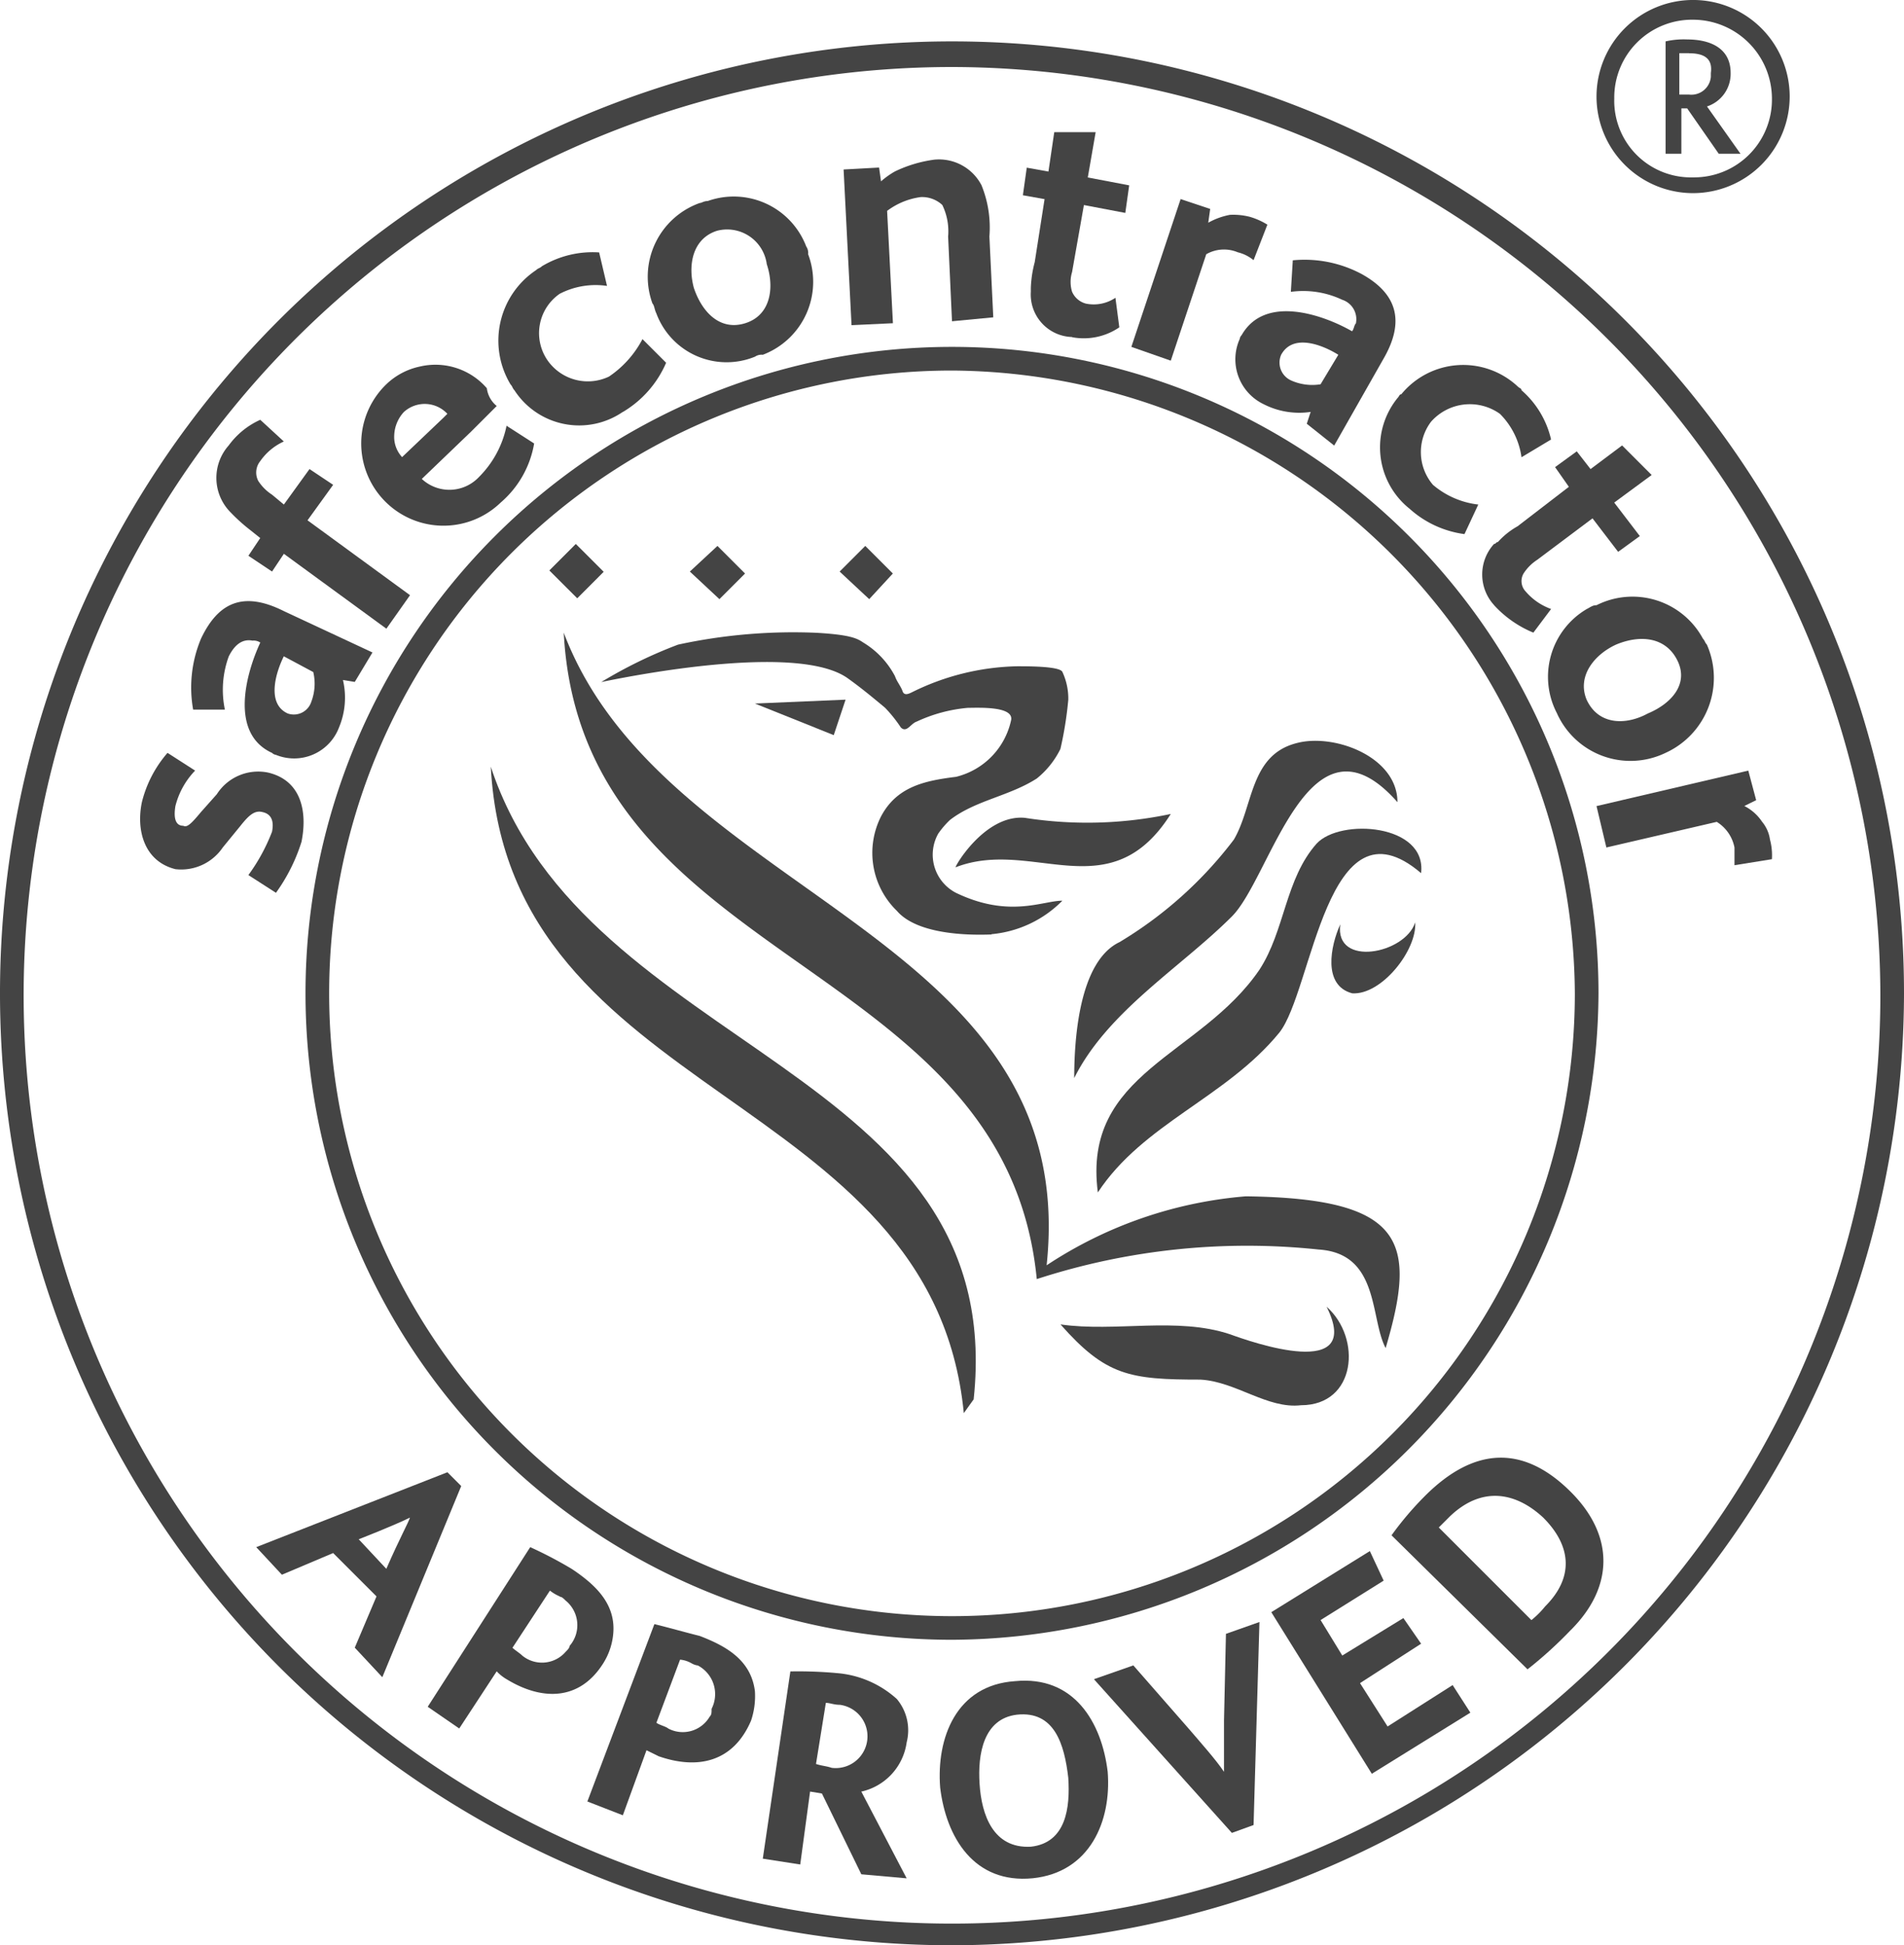 <svg xmlns="http://www.w3.org/2000/svg" width="98.152" height="100.285" viewBox="0 0 98.152 100.285">
  <g id="Group_335" data-name="Group 335" transform="translate(-685.704 -3333.199)">
    <path id="Path_1183" data-name="Path 1183" d="M339.464,38.629l.61-1.829L335.4,37Z" transform="translate(389.22 3332.469)" fill="#444"/>
    <path id="Path_1184" data-name="Path 1184" d="M363.3,72.68c2.845,0,3.15-3.455,1.321-5.08,1.93,3.861-3.861,1.829-4.979,1.422-2.743-.914-5.893-.1-8.738-.508,2.337,2.642,3.556,2.845,7.214,2.845,1.829.1,3.455,1.524,5.182,1.321" transform="translate(389.469 3332.964)" fill="#444"/>
    <rect id="Rectangle_319" data-name="Rectangle 319" width="1.931" height="2.032" transform="translate(714.023 3362.608) rotate(-45.032)" fill="#444"/>
    <path id="Path_1185" data-name="Path 1185" d="M332.1,30.321,333.523,29l1.422,1.422-1.321,1.321Z" transform="translate(389.166 3332.344)" fill="#444"/>
    <path id="Path_1186" data-name="Path 1186" d="M339.7,30.321,341.021,29l1.422,1.422-1.219,1.321Z" transform="translate(389.288 3332.344)" fill="#444"/>
    <path id="Path_1187" data-name="Path 1187" d="M352.8,62.1c2.337-3.556,6.6-4.877,9.348-8.23,1.727-2.134,2.439-12.4,7.316-8.23.3-2.54-4.166-2.845-5.385-1.524-1.626,1.829-1.626,4.471-2.947,6.5-3.048,4.471-9.145,5.284-8.332,11.481" transform="translate(389.498 3332.574)" fill="#444"/>
    <path id="Path_1188" data-name="Path 1188" d="M351.6,56.275c1.727-3.455,5.487-5.69,8.128-8.332,2.032-2.032,3.963-11.075,8.535-5.893,0-2.337-3.251-3.556-5.182-3.048-2.439.61-2.235,3.251-3.251,4.979a20.819,20.819,0,0,1-5.893,5.284c-2.134,1.016-2.337,5.182-2.337,7.011" transform="translate(389.48 3332.503)" fill="#444"/>
    <path id="Path_1189" data-name="Path 1189" d="M365.717,51.758c1.524.1,3.353-2.235,3.251-3.658-.508,1.626-4.166,2.337-3.861.1-.508,1.118-.914,3.15.61,3.556" transform="translate(389.689 3332.651)" fill="#444"/>
    <path id="Path_1190" data-name="Path 1190" d="M347.718,48.946a5.876,5.876,0,0,0,3.658-1.727c-1.016,0-2.743.914-5.487-.406a2.213,2.213,0,0,1-.914-3.048,4.416,4.416,0,0,1,.61-.711c1.321-1.016,3.048-1.219,4.471-2.134a4.5,4.5,0,0,0,1.219-1.524,18.961,18.961,0,0,0,.406-2.54,3.246,3.246,0,0,0-.3-1.422c-.1-.3-1.727-.3-2.337-.3a12.746,12.746,0,0,0-5.385,1.321c-.2.1-.406.2-.508,0-.1-.3-.3-.508-.406-.813a4.433,4.433,0,0,0-1.626-1.727c-.3-.2-.61-.406-2.439-.508a28.077,28.077,0,0,0-7.112.61,23.877,23.877,0,0,0-3.963,1.931c2.438-.508,10.262-1.931,12.7-.2.711.508,1.321,1.016,1.93,1.524a7.116,7.116,0,0,1,.813,1.016c.3.3.508-.2.813-.3a7.839,7.839,0,0,1,2.642-.711c.508,0,2.337-.1,2.235.61a3.835,3.835,0,0,1-2.845,2.947c-1.626.2-3.048.508-3.861,2.032a4.16,4.16,0,0,0,.813,4.877c1.219,1.422,4.572,1.219,4.877,1.219" transform="translate(389.094 3332.414)" fill="#444"/>
    <path id="Path_1191" data-name="Path 1191" d="M368.07,70.283c1.626-5.487,1.016-7.722-7.214-7.824a21.81,21.81,0,0,0-10.262,3.556c1.829-17.171-19.712-18.9-24.893-32.616.914,17.273,22.76,16.663,24.385,33.327a35.041,35.041,0,0,1,14.53-1.524c3.15.2,2.642,3.556,3.455,5.08" transform="translate(389.064 3332.415)" fill="#444"/>
    <path id="Path_1192" data-name="Path 1192" d="M345.6,45.343c3.963-1.524,7.925,2.235,11.075-2.743a20.8,20.8,0,0,1-7.519.2c-2.134-.2-3.759,2.743-3.556,2.54" transform="translate(389.383 3332.562)" fill="#444"/>
    <path id="Path_1193" data-name="Path 1193" d="M346.893,72.816C348.722,55.644,326.877,55.035,322,40.2c.914,17.273,22.76,16.663,24.385,33.327" transform="translate(389.004 3332.524)" fill="#444"/>
    <path id="Path_1194" data-name="Path 1194" d="M345.927,85.554a33.327,33.327,0,1,1,33.327-33.327h0a33.477,33.477,0,0,1-33.327,33.327m0-65.434a32.108,32.108,0,1,0,32.108,32.108h0a32.308,32.308,0,0,0-32.108-32.108" transform="translate(388.853 3332.182)" fill="#444"/>
    <path id="Path_1195" data-name="Path 1195" d="M346.176,101.552a49.076,49.076,0,1,1,49.076-49.076h0a49.174,49.174,0,0,1-49.076,49.076m0-96.831a47.857,47.857,0,1,0,47.857,47.857h0A47.938,47.938,0,0,0,346.176,4.721" transform="translate(388.604 3331.933)" fill="#444"/>
    <path id="Path_1196" data-name="Path 1196" d="M315.18,85.043,316.3,82.4l-2.235-2.235-2.642,1.118L310.1,79.861,319.956,76l.711.711L316.6,86.567Zm2.845-6.706h0c-.813.406-2.642,1.118-2.642,1.118l1.423,1.524c.711-1.626,1.118-2.337,1.219-2.642" transform="translate(388.813 3333.099)" fill="#444"/>
    <path id="Path_1197" data-name="Path 1197" d="M322.864,86.608a2.216,2.216,0,0,1-.508-.406l-1.931,2.947L318.8,88.03l5.284-8.23a21.508,21.508,0,0,1,2.134,1.118c1.219.813,2.337,1.829,2.134,3.455a3.414,3.414,0,0,1-.508,1.422c-1.219,1.931-3.15,1.931-4.979.813m2.743-4.267a2.221,2.221,0,0,1-.508-.3l-1.931,2.947c.1.1.406.3.508.406a1.609,1.609,0,0,0,2.235-.2c.1-.1.2-.2.2-.3a1.633,1.633,0,0,0-.2-2.337c-.1-.1-.2-.2-.3-.2" transform="translate(388.953 3333.16)" fill="#444"/>
    <path id="Path_1198" data-name="Path 1198" d="M330.558,90.508l-.61-.3-1.219,3.353-1.829-.711,3.455-9.145c.813.2,1.524.406,2.337.61,1.321.508,2.642,1.219,2.845,2.845a3.95,3.95,0,0,1-.2,1.524c-.914,2.134-2.743,2.54-4.775,1.829m1.727-4.776a1.444,1.444,0,0,0-.61-.2l-1.219,3.251c.1.1.508.2.61.3a1.605,1.605,0,0,0,2.134-.61c.1-.1.1-.2.1-.406a1.668,1.668,0,0,0-.711-2.235.786.786,0,0,1-.3-.1" transform="translate(389.083 3333.223)" fill="#444"/>
    <path id="Path_1199" data-name="Path 1199" d="M340.88,96.565,338.848,92.4l-.61-.1-.508,3.759-1.93-.3,1.422-9.653a22.1,22.1,0,0,1,2.54.1,5.231,5.231,0,0,1,2.947,1.321,2.51,2.51,0,0,1,.508,2.235,3.024,3.024,0,0,1-2.337,2.54l2.337,4.471Zm-1.118-8.738c-.3,0-.508-.1-.711-.1l-.508,3.15c.3.1.508.1.813.2a1.638,1.638,0,0,0,.406-3.251h0" transform="translate(389.226 3333.261)" fill="#444"/>
    <path id="Path_1200" data-name="Path 1200" d="M349.576,96.761c-3.048.3-4.471-2.134-4.776-4.674-.2-2.54.813-5.284,3.861-5.487,3.048-.3,4.471,2.134,4.775,4.674.2,2.54-.914,5.182-3.861,5.487m-.813-8.433c-1.727.2-2.032,2.032-1.931,3.556.1,1.626.711,3.353,2.642,3.251,1.829-.2,2.032-2.032,1.931-3.556-.2-1.727-.711-3.455-2.642-3.251" transform="translate(389.37 3333.269)" fill="#444"/>
    <path id="Path_1201" data-name="Path 1201" d="M360.83,94.065l-1.118.406L352.6,86.547l2.032-.711,2.845,3.251c.61.711,1.423,1.626,1.829,2.235h0V88.68l.1-4.471,1.727-.61Z" transform="translate(389.496 3333.221)" fill="#444"/>
    <path id="Path_1202" data-name="Path 1202" d="M367.392,81.524l-3.251,2.032,1.118,1.829,3.15-1.931.914,1.321-3.15,2.032,1.422,2.235,3.353-2.134.914,1.422-5.08,3.15L361.6,83.15,366.68,80Z" transform="translate(389.64 3333.163)" fill="#444"/>
    <path id="Path_1203" data-name="Path 1203" d="M376.946,84.14a21.216,21.216,0,0,1-2.235,2.032L367.7,79.263a16.585,16.585,0,0,1,1.727-2.032c2.54-2.54,5.08-2.642,7.519-.2,2.235,2.235,2.235,4.877,0,7.112m-6.2-5.893-.61.61,4.775,4.775a4.693,4.693,0,0,0,.711-.711c1.524-1.524,1.321-3.15-.1-4.572-1.422-1.321-3.15-1.626-4.776-.1" transform="translate(389.738 3333.087)" fill="#444"/>
    <path id="Path_1204" data-name="Path 1204" d="M312.532,44.072a9.2,9.2,0,0,1-1.321,2.642l-1.422-.914a9.563,9.563,0,0,0,1.219-2.235c.1-.508,0-.914-.508-1.016-.406-.1-.711.2-1.118.711l-.914,1.118a2.585,2.585,0,0,1-2.439,1.118C304.4,45.088,304,43.463,304.3,42.04a6.1,6.1,0,0,1,1.321-2.54l1.422.914a4.064,4.064,0,0,0-1.016,1.829c-.1.61,0,1.016.406,1.016.2.1.406-.1.915-.711l.813-.914a2.531,2.531,0,0,1,2.642-1.118c1.727.406,2.032,2.032,1.727,3.556" transform="translate(388.719 3332.512)" fill="#444"/>
    <path id="Path_1205" data-name="Path 1205" d="M315.233,35.966l-.61-.1a3.973,3.973,0,0,1-.2,2.439,2.473,2.473,0,0,1-3.251,1.422.355.355,0,0,1-.2-.1c-2.235-1.016-1.321-4.166-.61-5.69a.611.611,0,0,0-.406-.1c-.508-.1-.914.2-1.219.813a5,5,0,0,0-.2,2.743H306.9a6.517,6.517,0,0,1,.406-3.658c.914-1.931,2.235-2.439,4.267-1.422l4.572,2.134Zm-3.658-1.321c-.406.813-.914,2.439.2,2.947a.946.946,0,0,0,1.219-.61,2.614,2.614,0,0,0,.1-1.524Z" transform="translate(388.76 3332.389)" fill="#444"/>
    <path id="Path_1206" data-name="Path 1206" d="M311.555,23.718a2.987,2.987,0,0,0-1.219,1.016.935.935,0,0,0-.1,1.016,2.374,2.374,0,0,0,.711.711l.61.508,1.321-1.829,1.219.813-1.321,1.829,5.284,3.861-1.219,1.727-5.284-3.861-.61.914-1.219-.813.61-.914-.508-.406a9.153,9.153,0,0,1-1.016-.914,2.52,2.52,0,0,1-.1-3.455,4.078,4.078,0,0,1,1.626-1.321Z" transform="translate(388.781 3332.241)" fill="#444"/>
    <path id="Path_1207" data-name="Path 1207" d="M322.41,21.934l-1.321,1.321-2.54,2.439a2.088,2.088,0,0,0,2.947-.1h0a5.181,5.181,0,0,0,1.422-2.642l1.422.914a5.149,5.149,0,0,1-1.727,3.048,4.24,4.24,0,0,1-5.893-6.1,3.561,3.561,0,0,1,1.727-.914,3.505,3.505,0,0,1,3.455,1.118,1.4,1.4,0,0,0,.508.914m-4.775.3a1.875,1.875,0,0,0-.508,1.219,1.528,1.528,0,0,0,.406,1.118l2.134-2.032.2-.2a1.594,1.594,0,0,0-2.235-.1h0" transform="translate(388.899 3332.196)" fill="#444"/>
    <path id="Path_1208" data-name="Path 1208" d="M328.8,22.33a3.976,3.976,0,0,1-5.588-1.118c-.1-.1-.1-.2-.2-.3a4.371,4.371,0,0,1,1.321-5.893c.1-.1.2-.1.3-.2a5.083,5.083,0,0,1,2.947-.711l.406,1.727a4.031,4.031,0,0,0-2.439.406,2.466,2.466,0,0,0-.61,3.455,2.532,2.532,0,0,0,3.15.813,5.278,5.278,0,0,0,1.727-1.931l1.219,1.219a5.457,5.457,0,0,1-2.235,2.54" transform="translate(389.01 3332.104)" fill="#444"/>
    <path id="Path_1209" data-name="Path 1209" d="M335.487,19.53a3.862,3.862,0,0,1-5.08-2.235c-.1-.2-.1-.406-.2-.508a4.034,4.034,0,0,1,2.439-5.182c.1,0,.2-.1.406-.1a4,4,0,0,1,5.08,2.337.611.611,0,0,1,.1.406,4.022,4.022,0,0,1-2.337,5.182.611.611,0,0,0-.406.1m-1.931-6.5c-1.321.406-1.524,1.829-1.219,2.947.406,1.219,1.321,2.235,2.642,1.829s1.524-1.829,1.118-3.048a2.061,2.061,0,0,0-2.54-1.727" transform="translate(389.132 3332.059)" fill="#444"/>
    <path id="Path_1210" data-name="Path 1210" d="M345.488,17.732l-.2-4.369a3.1,3.1,0,0,0-.3-1.626,1.528,1.528,0,0,0-1.118-.406,3.688,3.688,0,0,0-1.727.711l.3,5.792-2.134.1L339.9,9.908l1.829-.1.1.711a4.3,4.3,0,0,1,.711-.508,6.744,6.744,0,0,1,2.032-.61,2.471,2.471,0,0,1,2.438,1.321,5.787,5.787,0,0,1,.406,2.642l.2,4.166Z" transform="translate(389.292 3332.029)" fill="#444"/>
    <path id="Path_1211" data-name="Path 1211" d="M351.54,18.567a2.194,2.194,0,0,1-2.134-2.337v-.2a5.946,5.946,0,0,1,.2-1.321l.508-3.251-1.118-.2.2-1.422,1.118.2.3-2.032h2.134l-.406,2.337,2.134.406-.2,1.422-2.134-.406-.61,3.455a1.731,1.731,0,0,0,0,1.016,1.074,1.074,0,0,0,.711.61,2,2,0,0,0,1.524-.3l.2,1.524a3.254,3.254,0,0,1-2.439.508" transform="translate(389.438 3332.007)" fill="#444"/>
    <path id="Path_1212" data-name="Path 1212" d="M360.8,14.55a2.042,2.042,0,0,0-.813-.406,1.839,1.839,0,0,0-1.626.1l-1.829,5.487L354.5,19.02l2.54-7.62,1.524.508-.1.711a3.64,3.64,0,0,1,1.118-.406,3.457,3.457,0,0,1,1.016.1,3.609,3.609,0,0,1,.914.406Z" transform="translate(389.526 3332.062)" fill="#444"/>
    <path id="Path_1213" data-name="Path 1213" d="M363.458,22.934l.2-.61a4.031,4.031,0,0,1-2.439-.406A2.563,2.563,0,0,1,360,18.565a.355.355,0,0,1,.1-.2c1.219-2.134,4.268-1.016,5.69-.2.1-.1.1-.3.2-.406a1.055,1.055,0,0,0-.711-1.219,4.7,4.7,0,0,0-2.642-.406l.1-1.626a6.246,6.246,0,0,1,3.556.711c1.829,1.016,2.235,2.439,1.118,4.369l-2.54,4.471Zm1.626-3.556c-.813-.508-2.337-1.118-2.947,0a1.008,1.008,0,0,0,.508,1.321h0a2.664,2.664,0,0,0,1.524.2Z" transform="translate(389.611 3332.111)" fill="#444"/>
    <path id="Path_1214" data-name="Path 1214" d="M368.624,27.217a4.043,4.043,0,0,1-.61-5.69c.1-.1.1-.2.2-.2a4.121,4.121,0,0,1,5.995-.406c.1.1.2.1.2.2a4.775,4.775,0,0,1,1.524,2.54l-1.524.914A3.92,3.92,0,0,0,373.3,22.34a2.666,2.666,0,0,0-3.556.406,2.6,2.6,0,0,0,.1,3.251,4.365,4.365,0,0,0,2.337,1.016l-.711,1.524a5.254,5.254,0,0,1-2.845-1.321" transform="translate(389.729 3332.197)" fill="#444"/>
    <path id="Path_1215" data-name="Path 1215" d="M372.91,32.13a2.338,2.338,0,0,1,0-3.15c.1,0,.1-.1.2-.1a3.979,3.979,0,0,1,1.016-.813l2.642-2.032-.711-1.016,1.118-.813.711.914,1.626-1.219,1.524,1.524-1.931,1.422,1.321,1.727-1.118.813-1.321-1.727-2.845,2.134a2.374,2.374,0,0,0-.711.711.773.773,0,0,0,.1.914,3.094,3.094,0,0,0,1.321.914l-.914,1.219a5.67,5.67,0,0,1-2.032-1.422" transform="translate(389.812 3332.262)" fill="#444"/>
    <path id="Path_1216" data-name="Path 1216" d="M376.107,37.6a4.055,4.055,0,0,1,1.524-5.385c.2-.1.3-.2.508-.2a4.124,4.124,0,0,1,5.487,1.727c.1.1.1.2.2.3a4.249,4.249,0,0,1-2.134,5.588,4.153,4.153,0,0,1-5.588-2.032m6.2-2.743c-.61-1.219-1.93-1.321-3.15-.813-1.118.508-2.032,1.626-1.524,2.845.61,1.321,2.032,1.321,3.15.711,1.219-.508,2.134-1.524,1.524-2.743" transform="translate(389.866 3332.385)" fill="#444"/>
    <path id="Path_1217" data-name="Path 1217" d="M385.212,45.277v-.914a2,2,0,0,0-.914-1.321l-5.69,1.321-.508-2.134,7.824-1.829.406,1.524-.61.3a2.4,2.4,0,0,1,.915.813,1.825,1.825,0,0,1,.406.914,3.134,3.134,0,0,1,.1,1.016Z" transform="translate(389.905 3332.527)" fill="#444"/>
    <path id="Path_1218" data-name="Path 1218" d="M383.079,11.257a4.979,4.979,0,1,1,4.979-4.979h0a4.987,4.987,0,0,1-4.979,4.979h0m0-8.941a4.012,4.012,0,0,0-4.064,4.064,3.952,3.952,0,0,0,4.064,4.064,4.012,4.012,0,0,0,4.064-4.064h0a4.076,4.076,0,0,0-4.064-4.064h0M384.4,9.225l-1.626-2.337h-.3V9.225h-.813V3.434a4.168,4.168,0,0,1,1.118-.1c1.118,0,2.235.406,2.235,1.727a1.771,1.771,0,0,1-1.219,1.727l1.727,2.439Zm-1.524-5.182h-.508V6.177h.508a1.009,1.009,0,0,0,1.118-.914v-.2c.1-.711-.3-1.016-1.118-1.016" transform="translate(389.905 3331.899)" fill="#444"/>
  </g>
</svg>
